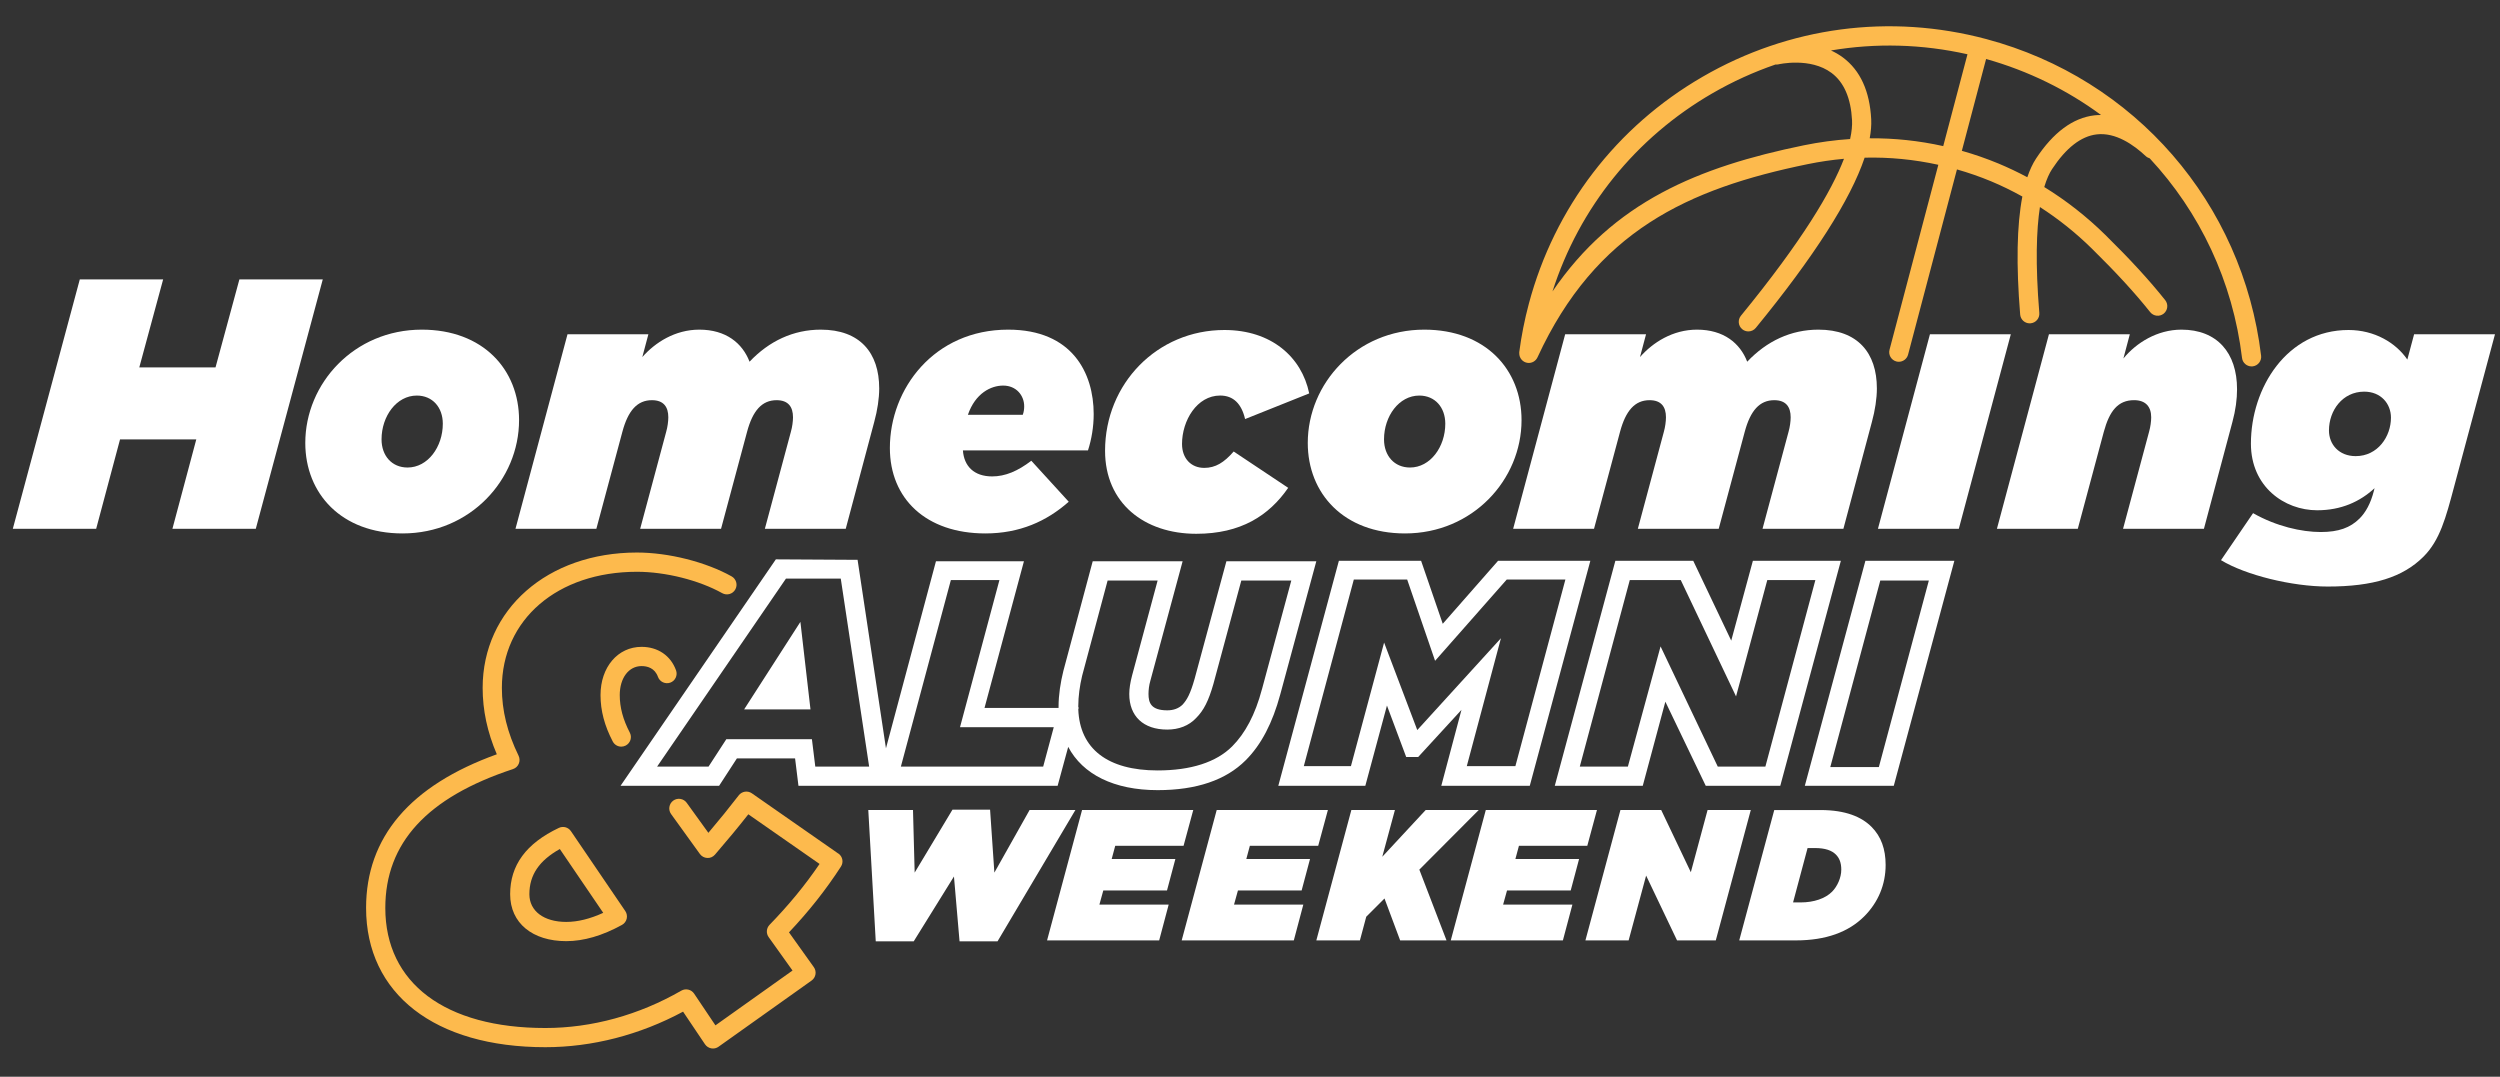 <?xml version="1.0" encoding="UTF-8"?><svg id="Layer_2" xmlns="http://www.w3.org/2000/svg" viewBox="0 0 1200 516.84"><rect x="0" y="0" width="1200" height="516.84" fill="#333333" stroke="none"/><defs><style>.cls-1{isolation:isolate;}.cls-1,.cls-2{fill:#fff;}.cls-1,.cls-2,.cls-3{stroke-width:0px;}.cls-3{fill:#fdba4d;}</style></defs><path class="cls-3" d="m1085.33,170.73c-8.81-73.29-60.59-132.95-131.92-151.98-46.3-12.35-94.64-5.94-136.11,18.07-41.47,24-71.12,62.72-83.47,109.02-2.03,7.6-3.57,15.4-4.59,23.17,0,.08,0,.15,0,.23,0,.1,0,.2,0,.3-.04,2.31,1.64,4.33,3.99,4.64,2.06.27,3.98-.89,4.79-2.71,0,0,0,0,0,0,27.98-60.57,72.07-80.85,129.66-92.68,5.82-1.19,11.63-2.05,17.43-2.57-5.97,15.53-19.94,39.24-49.47,75.33-1.61,1.97-1.32,4.88.65,6.49.86.7,1.89,1.04,2.92,1.04,1.33,0,2.66-.58,3.57-1.69,28.02-34.25,45.49-61.6,52.24-81.71,11.91-.29,23.73.86,35.38,3.42l-23.43,88.77c-.65,2.46.82,4.98,3.28,5.63.4.1.79.15,1.18.15,2.04,0,3.91-1.37,4.45-3.44l23.46-88.89c5.57,1.59,11.07,3.49,16.37,5.7,5.15,2.14,10.15,4.61,15.02,7.31-2.65,13.77-3.01,32.7-1.05,56.65.2,2.41,2.21,4.23,4.59,4.23.13,0,.25,0,.38-.02,2.54-.21,4.43-2.43,4.22-4.97-1.95-23.75-1.39-39.88.29-50.84,8.86,5.71,17.2,12.35,24.93,19.95,11.72,11.53,20.61,21.21,27.99,30.49,1.59,1.99,4.49,2.32,6.48.74,1.99-1.59,2.32-4.49.74-6.48-7.62-9.57-16.75-19.53-28.74-31.32-9.02-8.87-18.84-16.54-29.32-22.98,1.15-3.86,2.46-6.64,3.76-8.62,6.68-10.16,13.88-15.76,21.38-16.65,9.17-1.09,17.88,5.08,23.58,10.43.55.52,1.2.85,1.88,1.05,24.02,25.77,39.9,58.98,44.33,95.83.28,2.34,2.27,4.06,4.57,4.06.18,0,.37-.01.56-.03,2.53-.3,4.33-2.6,4.03-5.13Zm-219.52-100.98c-50.64,10.4-91.34,27.14-120.62,70.14,12.91-40.23,39.9-73.78,76.73-95.09,9.74-5.64,19.88-10.24,30.28-13.82.47.04.95.02,1.43-.09.15-.04,15.29-3.53,25.51,4.12,5.98,4.48,9.29,12.13,9.84,22.73.12,2.42-.12,5.38-.93,9-7.39.49-14.81,1.49-22.23,3.01Zm31.65-3.37c.6-3.28.86-6.34.72-9.12-.69-13.5-5.26-23.48-13.58-29.68-1.84-1.37-3.78-2.47-5.74-3.36,21.53-3.64,43.71-3.08,65.53,1.83l-11.64,44.08c-11.63-2.59-23.42-3.84-35.3-3.75Zm107.86-11.02c-10.34,1.22-19.76,8.2-28.01,20.74-1.62,2.47-3.02,5.48-4.2,8.97-4.51-2.41-9.13-4.61-13.85-6.58-5.7-2.37-11.6-4.41-17.57-6.1l11.64-44.08c20.31,5.72,38.91,14.9,55.18,26.89-1.07,0-2.13.04-3.19.16Z"/><path class="cls-3" d="m402.39,409.71l-41.49-28.92c-2.03-1.41-4.79-.98-6.3.97-4.42,5.74-9.19,11.64-14.58,17.99l-10.4-14.41c-.72-1-1.79-1.66-3.01-1.86-1.21-.2-2.44.09-3.44.81-1,.72-1.66,1.79-1.86,3.01s.09,2.44.81,3.44l13.83,19.17c.83,1.15,2.12,1.85,3.54,1.91,1.41.09,2.76-.51,3.7-1.6,5.93-6.87,11.18-13.21,16.01-19.36l34.19,23.83c-6.94,10.2-14.58,19.5-24,29.22-1.55,1.6-1.74,4.08-.44,5.9l11.46,16.04-37,26.32-10.24-15.24c-1.35-2-4.04-2.63-6.14-1.42-20.37,11.73-42.95,17.93-65.28,17.93-48.09,0-76.8-21.54-76.8-57.62,0-31.24,20.04-53.05,61.27-66.66,1.27-.42,2.29-1.36,2.8-2.59.52-1.23.48-2.62-.1-3.82-5.4-11.1-8.02-21.74-8.02-32.56,0-32.82,26.67-55.74,64.85-55.74,13.67,0,29.74,4.03,40.92,10.27,2.22,1.24,5.04.44,6.28-1.79.6-1.08.75-2.32.41-3.51-.34-1.18-1.12-2.17-2.19-2.77-12.46-6.95-30.29-11.44-45.42-11.44-42.93,0-74.08,27.32-74.08,64.97,0,10.71,2.22,21.14,6.8,31.87-41.64,15.01-62.75,39.82-62.75,73.75,0,41.24,32.96,66.85,86.03,66.85,22.51,0,45.37-5.9,66.12-17.06l10.52,15.65c.69,1.02,1.78,1.74,3.01,1.97.27.05.55.07.83.07.96,0,1.89-.3,2.68-.86l44.64-31.75c1.01-.72,1.67-1.78,1.88-3,.2-1.22-.08-2.44-.8-3.45l-11.92-16.69c9.71-10.3,17.63-20.33,24.93-31.55,1.37-2.1.83-4.87-1.23-6.3Z"/><path class="cls-3" d="m307.96,319.72c2.73,0,6.32.9,7.86,5.17.86,2.39,3.51,3.63,5.91,2.78,1.16-.42,2.09-1.26,2.61-2.38s.58-2.37.16-3.53c-2.55-7.06-8.73-11.27-16.54-11.27-11.42,0-19.71,9.74-19.71,23.16,0,7.44,1.92,14.72,5.87,22.26.8,1.53,2.37,2.48,4.09,2.48.74,0,1.48-.18,2.14-.53,1.09-.57,1.9-1.54,2.27-2.71.37-1.18.25-2.43-.32-3.52-3.24-6.19-4.82-12.07-4.82-17.98,0-8.2,4.31-13.93,10.47-13.93Z"/><path class="cls-3" d="m274.05,398.96c-1.29-1.89-3.73-2.56-5.8-1.57-15.73,7.48-23.38,17.89-23.38,31.83s10.82,22.53,26.93,22.53c8.37,0,17.37-2.62,26.75-7.8,1.13-.62,1.96-1.7,2.26-2.97.3-1.26.06-2.6-.67-3.67l-26.09-38.35Zm-2.25,43.56c-10.75,0-17.7-5.22-17.7-13.3,0-9.2,4.65-16.1,14.61-21.69l20.84,30.63c-6.31,2.89-12.27,4.36-17.75,4.36Z"/><polygon class="cls-2" points="114.91 134.11 103.45 176.35 66.86 176.35 78.31 134.11 38.3 134.11 6.15 253.82 46.16 253.82 57.62 210.9 94.22 210.9 82.76 253.82 122.78 253.82 154.93 134.11 114.91 134.11"/><path class="cls-2" d="m202.46,158.23c-32.49,0-55.92,25.82-55.92,54.38,0,24.28,17.27,43.44,46.69,43.44,32.49,0,55.92-25.82,55.92-54.38,0-24.28-17.27-43.44-46.69-43.44Zm-6.84,66.18c-7.52,0-12.48-5.64-12.48-13.51,0-11.12,7.18-21.03,16.93-21.03,7.52,0,12.48,5.64,12.48,13.51,0,11.11-7.18,21.03-16.93,21.03Z"/><path class="cls-2" d="m393.98,158.23c-13.17,0-24.8,5.47-34.2,15.39-3.42-8.89-11.29-15.39-24.11-15.39-11.63,0-21.21,6.16-27.36,13.17l2.91-10.94h-38.82l-24.97,93.37h38.82l12.48-46.52c2.74-10.26,7.18-15.22,14.19-15.22,5.64,0,7.87,3.25,7.87,8.21,0,1.88-.34,4.62-1.03,7.01l-12.48,46.52h38.82l12.48-46.52c2.74-10.26,7.18-15.22,14.19-15.22,5.64,0,7.87,3.25,7.87,8.21,0,1.88-.34,4.62-1.03,7.01l-12.48,46.52h38.82l13.68-51.3c1.54-5.64,2.39-11.29,2.39-16.08,0-17.1-9.23-28.22-28.05-28.22Z"/><path class="cls-2" d="m483.92,158.23c-35.57,0-56.78,28.39-56.78,56.78,0,24.45,17.44,41.04,45.83,41.04,16.42,0,29.41-5.81,40.02-15.22l-17.96-19.67c-6.5,4.96-12.48,7.52-18.81,7.52-8.72,0-13.51-4.96-14.02-12.48h60.03c1.71-5.3,2.74-11.29,2.74-17.44,0-19.66-10.26-40.53-41.04-40.53Zm7.01,40.87h-26.34c3.59-10.43,11.12-14.02,16.93-14.02,6.33,0,10.09,4.79,10.09,9.92,0,1.37-.17,2.74-.68,4.1Z"/><path class="cls-2" d="m577.97,224.58c-6.16,0-10.6-4.45-10.6-11.46,0-11.29,7.18-23.26,18.3-23.26,6.33,0,10.26,3.93,11.97,11.29l30.78-12.31c-3.59-17.44-18.13-30.44-40.7-30.44-32.32,0-57.29,25.82-57.29,57.97,0,25.14,18.81,39.85,43.78,39.85,21.38,0,34.89-8.72,44.12-22.06l-26.16-17.44c-4.62,5.3-8.72,7.87-14.19,7.87Z"/><path class="cls-2" d="m683.65,158.23c-32.49,0-55.92,25.82-55.92,54.38,0,24.28,17.27,43.44,46.69,43.44,32.49,0,55.92-25.82,55.92-54.38,0-24.28-17.27-43.44-46.69-43.44Zm-6.84,66.18c-7.52,0-12.48-5.64-12.48-13.51,0-11.12,7.18-21.03,16.93-21.03,7.52,0,12.48,5.64,12.48,13.51,0,11.11-7.18,21.03-16.93,21.03Z"/><path class="cls-2" d="m872.86,158.23c-13.17,0-24.8,5.47-34.2,15.39-3.42-8.89-11.29-15.39-24.11-15.39-11.63,0-21.2,6.16-27.36,13.17l2.91-10.94h-38.82l-24.97,93.37h38.82l12.48-46.52c2.74-10.26,7.18-15.22,14.19-15.22,5.64,0,7.86,3.25,7.86,8.21,0,1.88-.34,4.62-1.02,7.01l-12.48,46.52h38.82l12.48-46.52c2.74-10.26,7.18-15.22,14.19-15.22,5.64,0,7.87,3.25,7.87,8.21,0,1.88-.34,4.62-1.03,7.01l-12.48,46.52h38.82l13.68-51.3c1.54-5.64,2.39-11.29,2.39-16.08,0-17.1-9.23-28.22-28.05-28.22Z"/><polygon class="cls-2" points="926.37 160.45 901.41 253.82 940.23 253.82 965.19 160.45 926.37 160.45"/><path class="cls-2" d="m1073.78,186.79c0-17.44-9.58-28.56-26.68-28.56-11.63,0-21.72,6.33-27.87,13.85l3.08-11.63h-38.82l-24.97,93.37h38.82l12.48-46.52c2.73-10.09,6.84-15.22,14.54-15.22,5.64,0,8.21,3.25,8.21,8.21,0,1.88-.34,4.62-1.03,7.01l-12.48,46.52h38.82l13.68-51.3c1.54-5.64,2.22-10.94,2.22-15.73Z"/><path class="cls-2" d="m1158.77,160.45l-3.25,12.14c-5.47-8.04-15.73-14.19-28.22-14.19-29.58,0-46.86,27.7-46.86,54.55,0,20.69,16.07,31.98,31.81,31.98,11.46,0,20.52-4.1,27.53-10.6l-.34,1.37c-1.54,5.99-3.93,10.26-6.84,13.17-4.45,4.45-10.09,6.5-18.64,6.5-9.23,0-21.38-2.74-32.49-9.06l-15.39,22.57c11.8,7.18,34.12,12.66,51.22,12.66,21.89,0,36.08-4.45,46-14.37,7.87-7.87,10.69-18.64,14.62-33.35l19.67-73.37h-38.82Zm-28.05,58.49c-8.04,0-12.82-5.64-12.82-12.31,0-9.58,6.5-18.64,16.93-18.64,8.04,0,12.83,5.82,12.83,12.48,0,9.07-6.33,18.47-16.93,18.47Z"/><polygon class="cls-2" points="494.2 388.81 477.3 418.85 475.24 388.63 457.19 388.63 439.04 418.85 438.24 388.81 416.78 388.81 420.36 451.83 438.59 451.83 457.9 420.72 460.58 451.83 478.82 451.83 516.19 388.81 494.2 388.81"/><polygon class="cls-2" points="560.16 427.43 564.18 412.32 533.61 412.32 535.31 405.98 568.11 405.98 572.76 388.81 519.39 388.81 502.59 451.39 556.4 451.39 560.96 434.22 527.71 434.22 529.58 427.43 560.16 427.43"/><polygon class="cls-2" points="624.78 427.43 628.81 412.32 598.23 412.32 599.93 405.98 632.74 405.98 637.39 388.81 584.02 388.81 567.21 451.39 621.03 451.39 625.59 434.22 592.33 434.22 594.21 427.43 624.78 427.43"/><polygon class="cls-2" points="709.79 388.81 684.32 388.81 663.49 411.25 669.56 388.81 648.65 388.81 631.84 451.39 652.76 451.39 655.8 440.03 664.56 431.27 672.07 451.39 694.33 451.39 681.28 417.42 709.79 388.81"/><polygon class="cls-2" points="753.94 427.43 757.96 412.32 727.39 412.32 729.09 405.98 761.9 405.98 766.54 388.81 713.18 388.81 696.37 451.39 750.19 451.39 754.75 434.22 721.49 434.22 723.37 427.43 753.94 427.43"/><polygon class="cls-2" points="819.64 388.81 811.6 418.67 797.38 388.81 777.81 388.81 761 451.39 781.74 451.39 790.14 420.28 804.98 451.39 823.58 451.39 840.38 388.81 819.64 388.81"/><path class="cls-2" d="m898.3,396.86c-4.74-4.74-12.34-8.04-24.49-8.04h-22.17l-16.81,62.57h27.18c14.48,0,25.3-4.02,32.81-11.53,6.71-6.71,10.28-15.29,10.28-24.67,0-7.6-2.15-13.68-6.79-18.33Zm-18.95,31.2c-3.22,3.22-8.67,5.1-15.02,5.1h-3.66l6.97-26.1h3.49c5.01,0,8.14,1.16,10.1,3.13,1.61,1.61,2.59,3.84,2.59,7.24,0,3.84-1.88,8.04-4.47,10.64Z"/><g id="ALUMNI"><path class="cls-2" d="m895.39,269.19l-29.08,108.01h42.7l29.08-108.01h-42.7Zm6.46,99.01h-23.31l24-89.55h23.31l-24,89.55Z"/><path class="cls-2" d="m841.38,269.19l-10.39,38.31-18.23-38.31h-37.39l-29.08,108.01h42.23l10.85-40.39,19.39,40.39h35.77l29.08-108.01h-42.23Zm6,98.78h-22.85l-27.46-57.7-15.69,57.7h-23.08l24-89.55h24.46l26.54,55.85,15-55.85h23.08l-24,89.55Z"/><path class="cls-2" d="m719.06,269.19l-26.54,30.23-10.39-30.23h-39.47l-29.08,108.01h41.77l10.39-38.54,9.23,24.69h5.77l20.77-22.62-9.69,36.46h42.47l29.08-108.01h-44.31Zm8.31,98.55h-23.31s16.39-61.39,16.39-61.39l-40.16,44.08-15.92-42-15.92,59.31h-22.62l24-89.55h25.62l13.39,39,34.39-39h28.16l-24,89.55Z"/><path class="cls-2" d="m588.67,269.42l-15.23,56.31c-2.08,7.39-3.69,10.15-5.77,12.46-1.85,1.85-4.39,2.77-7.39,2.77-7.85,0-9-3.69-9-7.85,0-1.85.23-4.15.92-6.46l15.46-57.24h-43.16l-14.08,52.62c-1.38,5.54-2.31,11.54-2.31,17.08v.69h-35.54l18.92-70.39h-42.23l-24,89.78-13.62-90.47-39.23-.23-74.55,108.7h47.31l8.54-13.15h27.93l1.62,13.15h124.4l5.08-18.69c6.92,13.16,21.93,20.77,42.93,20.77,18.69,0,32.77-4.85,42.23-14.31,7.62-7.62,12.92-18,16.62-31.62l17.31-63.93h-43.16Zm-197.33,98.55l-1.62-13.16h-41.08l-8.54,13.16h-24.69l61.85-90.24h26.31l13.62,90.24h-25.85Zm109.39,0h-68.31l24-89.55h23.31l-18.92,70.62h45l-5.08,18.92Zm105.01-37.16c-3.23,12.23-8.08,21.23-14.31,27.46-7.62,7.62-19.85,11.54-35.77,11.54-24,0-37.39-10.39-38.08-29.31l.23-.92h-.23v-.69c0-4.62.69-9.69,1.85-14.54l12.23-45.7h24l-12.23,45.47c-.92,3.46-1.38,6.46-1.38,9,0,10.62,6.69,17.08,18.23,17.08,5.54,0,10.39-1.85,13.85-5.54,3.69-3.69,6-8.31,8.31-16.39l13.39-49.62h24l-14.08,52.16Z"/><polygon class="cls-1" points="357.18 340.51 384.19 298.5 389.03 340.51 357.18 340.51"/></g></svg>
